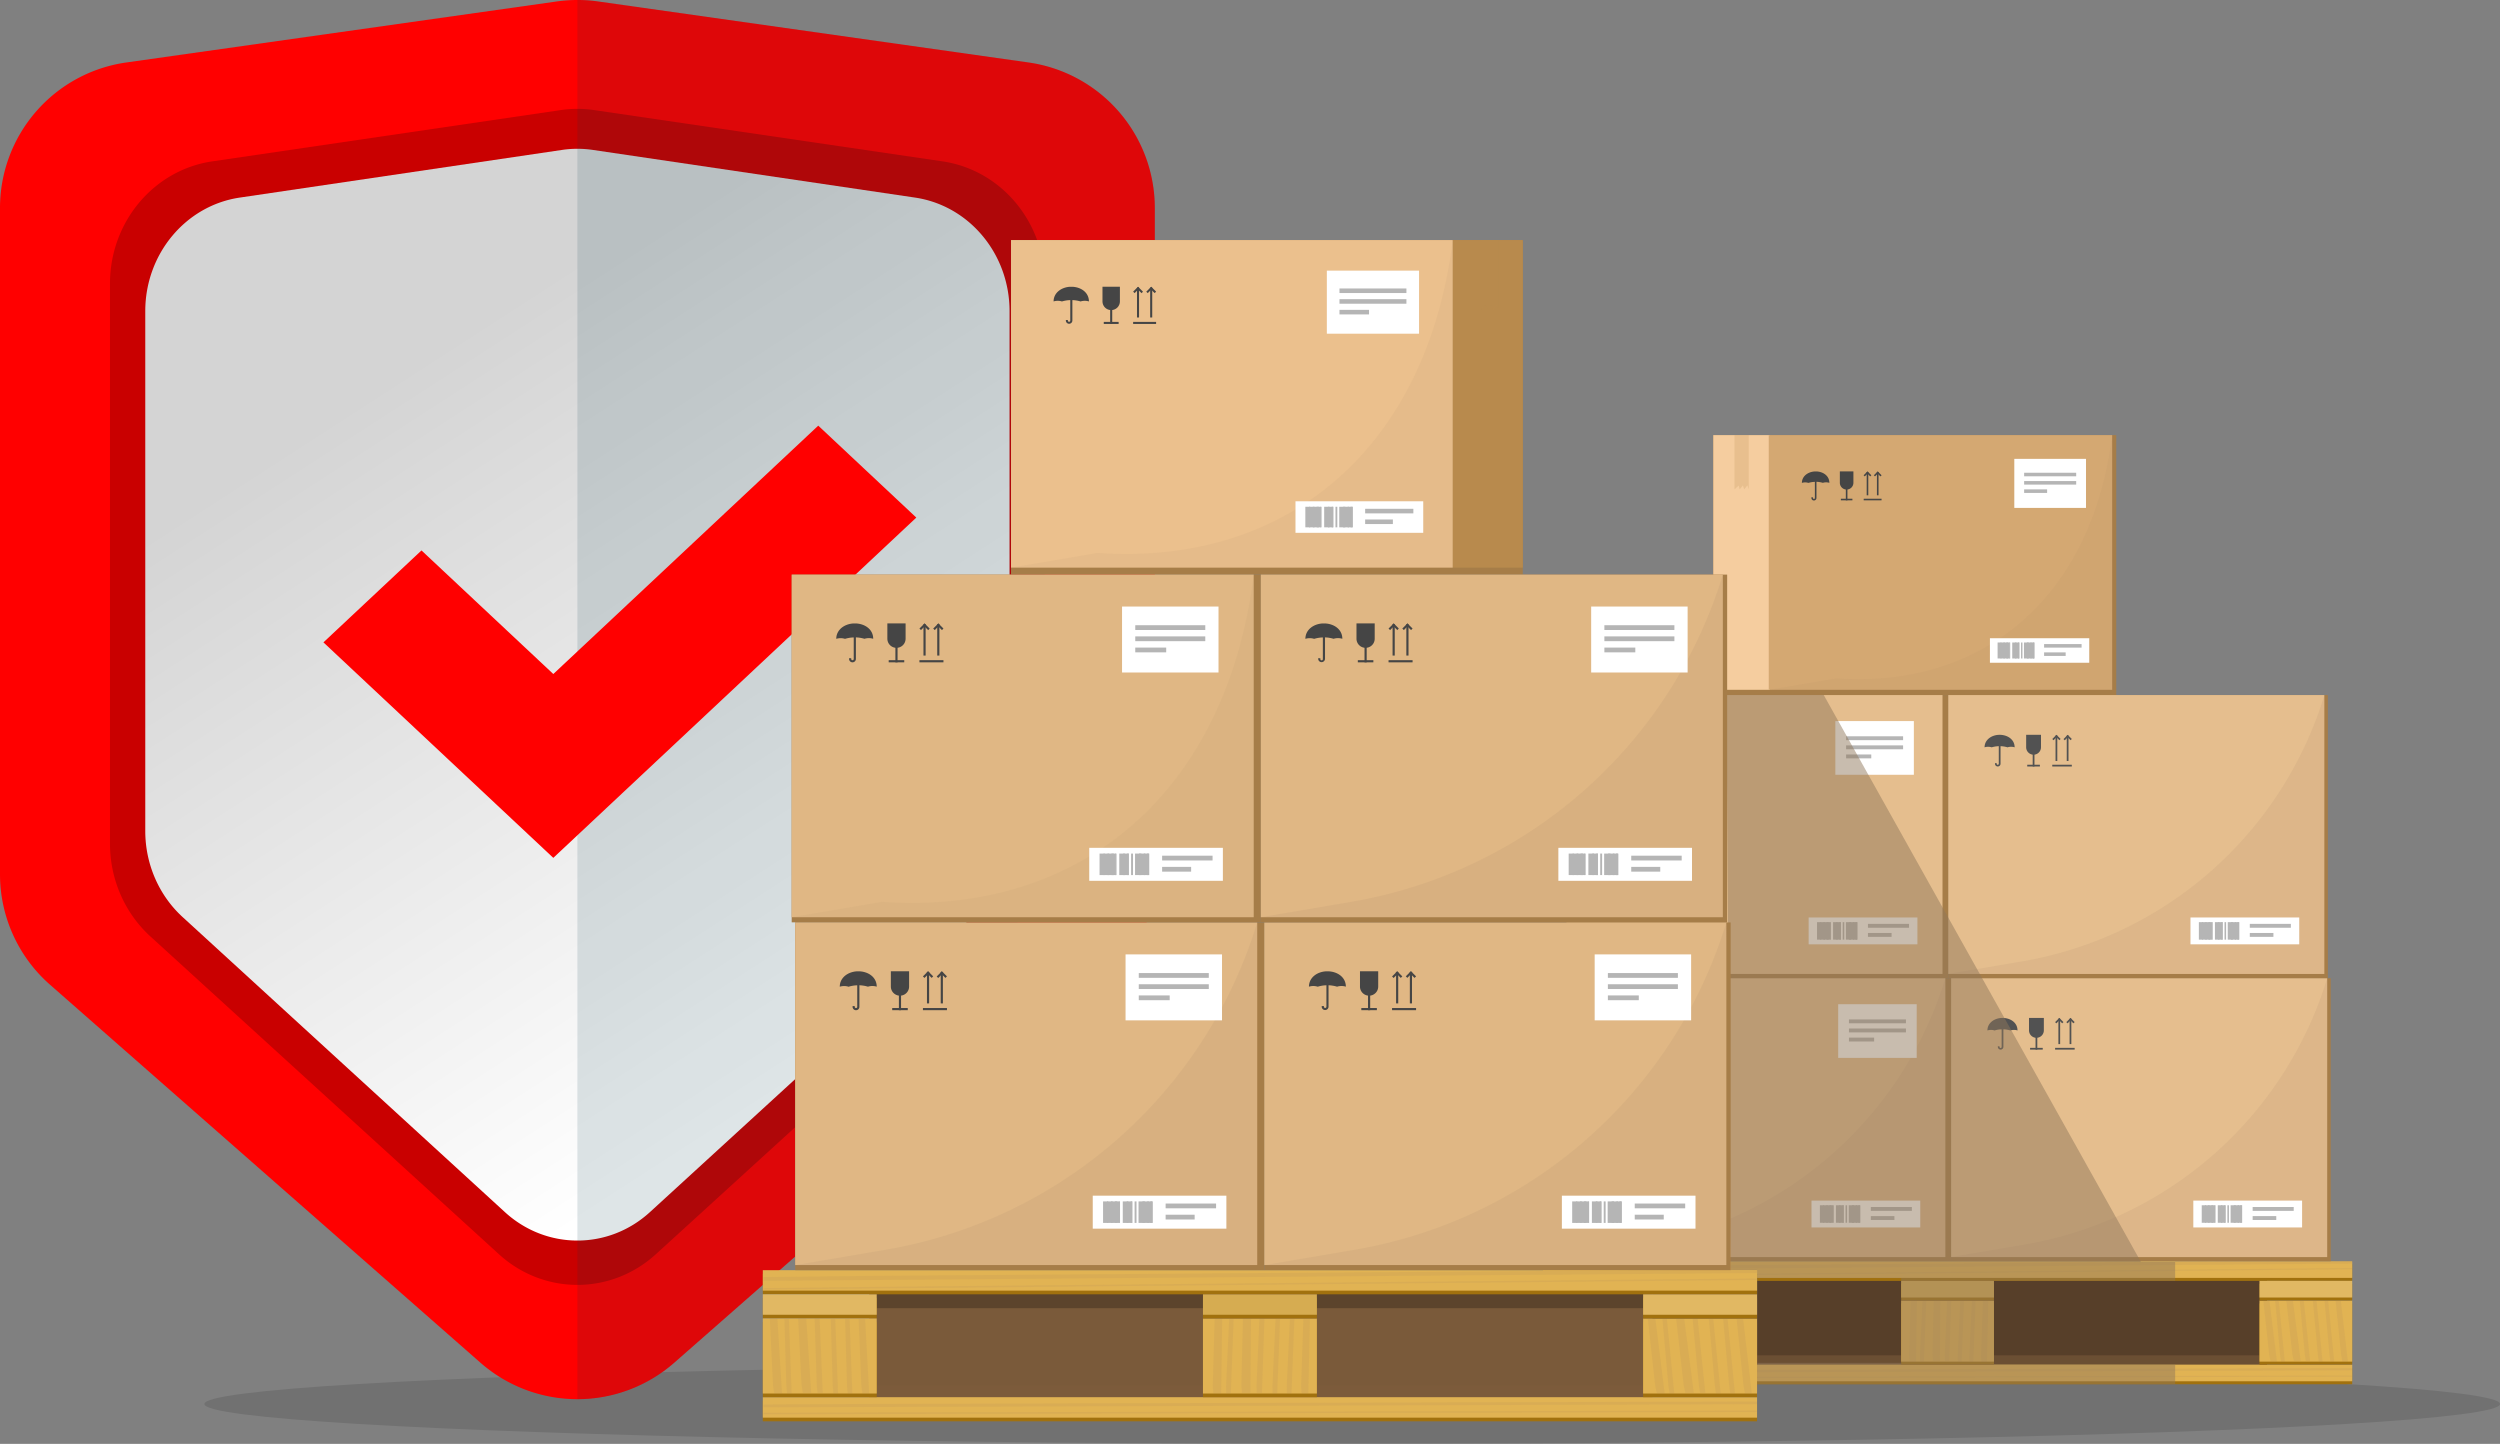 <svg xmlns="http://www.w3.org/2000/svg" xmlns:xlink="http://www.w3.org/1999/xlink" viewBox="0 0 2413.55 1393.95"><rect x="0" y="0" width="2413.55" height="1393.95" fill="#808080" stroke="none"/><defs><linearGradient id="linear-gradient" x1="846.37" y1="998.48" x2="419.45" y2="337.77" gradientUnits="userSpaceOnUse"><stop offset="0" stop-color="#fff"/><stop offset="1" stop-color="#d4d4d4"/></linearGradient><clipPath id="clip-path"><path d="M1066.58,950.63,651,1315.53a141.89,141.89,0,0,1-187.23,0L48.26,950.63A141.88,141.88,0,0,1,0,844V200.78A141.87,141.87,0,0,1,122,60.31L537.51,1.4a142,142,0,0,1,39.82,0L992.87,60.31a141.87,141.87,0,0,1,122,140.47V844A141.91,141.91,0,0,1,1066.58,950.63Z" fill="none"/></clipPath></defs><g style="isolation:isolate"><g id="Layer_2" data-name="Layer 2"><g id="Layer_2-2" data-name="Layer 2"><ellipse cx="1305.43" cy="1355.44" rx="1108.12" ry="38.51" opacity="0.12" style="mix-blend-mode:multiply"/><path d="M1066.58,950.63,651,1315.53a141.89,141.89,0,0,1-187.23,0L48.26,950.63A141.88,141.88,0,0,1,0,844V200.78A141.87,141.87,0,0,1,122,60.31L537.51,1.4a142,142,0,0,1,39.82,0L992.87,60.31a141.87,141.87,0,0,1,122,140.47V844A141.91,141.91,0,0,1,1066.58,950.63Z" fill="red"/><circle cx="557.42" cy="591.66" r="359.88" transform="translate(-255.1 567.45) rotate(-45)" fill="#468b96"/><path d="M969.6,904.11,633.2,1210.82c-43.35,39.52-108.21,39.52-151.56,0L145.25,904.11c-24.83-22.64-39.07-55.29-39.07-89.6V273.85c0-59.39,42.1-109.73,98.73-118.06L541.3,106.28a110.24,110.24,0,0,1,32.24,0l336.39,49.51c56.64,8.33,98.73,58.67,98.73,118.06V814.51C1008.66,848.82,994.43,881.47,969.6,904.11Z" fill="#c90000"/><path d="M938.52,885.42l-311,284.72c-40.08,36.7-100.06,36.7-140.14,0l-311-284.72c-23-21-36.13-51.33-36.13-83.18V300.35c0-55.14,38.93-101.87,91.29-109.61l311-46a102,102,0,0,1,29.81,0l311,46c52.37,7.74,91.29,54.47,91.29,109.61V802.24C974.64,834.09,961.48,864.4,938.52,885.42Z" fill="url(#linear-gradient)"/><g opacity="0.5" style="mix-blend-mode:multiply"><g clip-path="url(#clip-path)"><rect x="557.42" y="-50.88" width="557.42" height="1401.67" fill="#003545" opacity="0.26"/></g></g><polygon points="534.17 828.2 312.25 620.15 406.91 531.4 534.17 650.71 789.96 410.93 884.62 499.68 534.17 828.2" fill="red"/><rect x="976.06" y="231.78" width="494.06" height="322.95" fill="#a67d48"/><rect x="1402.47" y="231.78" width="67.65" height="316.21" fill="#b88a4d"/><polygon points="1446.74 231.78 1429.03 231.78 1429.03 299.14 1434.22 294.46 1435.45 299.14 1439.47 294.3 1440.96 299.14 1445.03 294.2 1446.74 299.14 1446.74 231.78" fill="#b88a4d" opacity="0.21" style="mix-blend-mode:multiply"/><rect x="976.06" y="231.78" width="426.41" height="316.21" fill="#ebc08d"/><path d="M1402.47,231.78h0c-24.56,199.09-158,315-343.12,302.05L976.06,548h426.41Z" fill="#8f775a" opacity="0.07" style="mix-blend-mode:multiply"/><path d="M1029,308.94v.67a3.15,3.15,0,0,0,6.29,0V289.72a32.83,32.83,0,0,1,3.84.37l.6.11a28.07,28.07,0,0,1,3.14.74l.3.08.1,0a13.38,13.38,0,0,1,8,0h0c0-8.6-7.49-13.77-16-14.17h-2a20.42,20.42,0,0,0-6.25,1.24l-.37.14c-5.37,2.11-9.32,6.51-9.49,12.39,0,.13,0,.27,0,.4a13.38,13.38,0,0,1,8,0l.1,0h0l.29-.08c.35-.11.71-.2,1.06-.29.54-.14,1.07-.26,1.61-.36a30.65,30.65,0,0,1,3.15-.46l.71-.05c.39,0,.78,0,1.18-.06v19.89a1.16,1.16,0,0,1-2.31,0v-.67Z" fill="#454545"/><path d="M1072.77,299.36h0a8.4,8.4,0,0,1-8.41-8.41v-14.1h16.82V291A8.4,8.4,0,0,1,1072.77,299.36Z" fill="#454545"/><rect x="1071.77" y="298.4" width="1.99" height="14.35" fill="#454545"/><rect x="1071.77" y="304.58" width="2" height="14.35" transform="translate(1384.53 -761.01) rotate(90)" fill="#454545"/><rect x="1097.67" y="278.19" width="1.99" height="28.32" fill="#454545"/><rect x="1096.02" y="276.58" width="1.99" height="6.67" transform="translate(519.24 -693.72) rotate(45)" fill="#454545"/><rect x="1099.37" y="276.58" width="1.99" height="6.67" transform="translate(2076.31 -300.34) rotate(134.99)" fill="#454545"/><rect x="1110.38" y="278.19" width="2" height="28.32" fill="#454545"/><rect x="1108.73" y="276.58" width="1.99" height="6.67" transform="translate(523.1 -702.79) rotate(45.01)" fill="#454545"/><rect x="1112.07" y="276.58" width="2" height="6.67" transform="translate(2098.06 -309.22) rotate(135)" fill="#454545"/><rect x="1104.05" y="300.67" width="2" height="22.18" transform="translate(1416.8 -793.29) rotate(90)" fill="#454545"/><rect x="1280.96" y="261.27" width="89.02" height="60.88" fill="#fff"/><rect x="1293.16" y="278.5" width="64.62" height="4.41" fill="#b5b5b5"/><rect x="1293.16" y="288.82" width="64.62" height="4.41" fill="#b5b5b5"/><rect x="1293.16" y="299.14" width="28.54" height="4.41" fill="#b5b5b5"/><rect x="1250.69" y="483.95" width="123.33" height="30.44" fill="#fff"/><rect x="1257.83" y="491.62" width="19.85" height="15.1" transform="translate(1766.92 -768.58) rotate(90)" fill="#b5b5b5"/><rect x="1254.47" y="498.62" width="19.85" height="1.1" transform="translate(1763.56 -765.22) rotate(90)" fill="#b5b5b5"/><rect x="1258.35" y="498.38" width="19.85" height="1.58" transform="translate(1767.44 -769.1) rotate(90)" fill="#b5b5b5"/><rect x="1262.3" y="498.07" width="19.85" height="2.2" transform="translate(1771.39 -773.05) rotate(90)" fill="#b5b5b5"/><rect x="1265.38" y="498.62" width="19.85" height="1.1" transform="translate(1774.48 -776.13) rotate(90)" fill="#b5b5b5"/><rect x="1272.86" y="494.78" width="19.85" height="8.78" transform="translate(1781.95 -783.61) rotate(90)" fill="#b5b5b5"/><rect x="1272.86" y="498.42" width="19.85" height="1.51" transform="translate(1781.95 -783.61) rotate(90)" fill="#b5b5b5"/><rect x="1276.5" y="498.42" width="19.85" height="1.5" transform="translate(1785.59 -787.25) rotate(90)" fill="#b5b5b5"/><rect x="1280.27" y="498.29" width="19.85" height="1.77" transform="translate(1789.36 -791.02) rotate(90)" fill="#b5b5b5"/><rect x="1289.35" y="492.84" width="19.85" height="12.66" transform="translate(1798.44 -800.1) rotate(90)" fill="#b5b5b5"/><rect x="1287.76" y="498.07" width="19.85" height="2.2" transform="translate(1796.85 -798.51) rotate(90)" fill="#b5b5b5"/><rect x="1291.77" y="498.44" width="19.85" height="1.45" transform="translate(1800.86 -802.52) rotate(90)" fill="#b5b5b5"/><rect x="1295.03" y="498.07" width="19.85" height="2.2" transform="translate(1804.13 -805.79) rotate(90)" fill="#b5b5b5"/><rect x="1317.94" y="491.21" width="46.55" height="4.41" fill="#b5b5b5"/><rect x="1317.94" y="501.52" width="26.77" height="4.41" fill="#b5b5b5"/><rect x="1654.02" y="420.07" width="389.05" height="250.97" fill="#a67d48"/><rect x="1654.02" y="420.07" width="54.77" height="245.88" fill="#f5cd9f"/><polygon points="1688.29 420.07 1674.52 420.07 1674.52 472.45 1678.55 468.81 1679.51 472.45 1682.63 468.69 1683.8 472.45 1686.96 468.61 1688.29 472.45 1688.29 420.07" fill="#b88a4d" opacity="0.21" style="mix-blend-mode:multiply"/><rect x="1707.58" y="420.07" width="331.56" height="245.88" fill="#d4a872"/><path d="M2039.14,420.07h0C2020,574.88,1916.3,665,1772.34,654.94l-64.76,11h331.56Z" fill="#8f775a" opacity="0.07" style="mix-blend-mode:multiply"/><path d="M1748.76,480.07v.52a2.45,2.45,0,1,0,4.89,0V465.13a23.1,23.1,0,0,1,3,.29l.47.08c.82.15,1.63.34,2.44.57l.23.07.08,0a10.35,10.35,0,0,1,6.23,0h0c0-6.69-5.82-10.71-12.44-11h-1.55a16,16,0,0,0-4.86,1l-.28.11c-4.18,1.65-7.25,5.06-7.38,9.63,0,.11,0,.21,0,.32a10.38,10.38,0,0,1,6.24,0l.07,0h0l.23-.07.83-.22c.41-.11.83-.2,1.25-.28a22.57,22.57,0,0,1,2.45-.35l.55-.05.91,0v15.46a.9.9,0,1,1-1.79,0v-.52Z" fill="#454545"/><path d="M1782.77,472.62h0a6.54,6.54,0,0,1-6.54-6.54v-11h13.09v11A6.54,6.54,0,0,1,1782.77,472.62Z" fill="#454545"/><rect x="1782" y="471.88" width="1.55" height="11.16" fill="#454545"/><rect x="1782" y="476.68" width="1.55" height="11.16" transform="translate(2265.03 -1300.51) rotate(90)" fill="#454545"/><rect x="1802.14" y="456.16" width="1.55" height="22.02" fill="#454545"/><rect x="1800.85" y="454.91" width="1.55" height="5.19" transform="translate(851.11 -1139.9) rotate(45)" fill="#454545"/><rect x="1803.45" y="454.91" width="1.55" height="5.19" transform="translate(3403.56 -494.71) rotate(135)" fill="#454545"/><rect x="1812.02" y="456.16" width="1.55" height="22.02" fill="#454545"/><rect x="1810.73" y="454.91" width="1.55" height="5.19" transform="translate(854.01 -1146.89) rotate(45)" fill="#454545"/><rect x="1813.33" y="454.91" width="1.55" height="5.19" transform="translate(3420.42 -501.69) rotate(135)" fill="#454545"/><rect x="1807.09" y="473.64" width="1.55" height="17.25" transform="translate(2290.13 -1325.61) rotate(90)" fill="#454545"/><rect x="1944.65" y="443" width="69.22" height="47.34" fill="#fff"/><rect x="1954.14" y="456.4" width="50.25" height="3.43" fill="#b5b5b5"/><rect x="1954.14" y="464.42" width="50.25" height="3.43" fill="#b5b5b5"/><rect x="1954.14" y="472.45" width="22.19" height="3.43" fill="#b5b5b5"/><rect x="1921.11" y="616.16" width="95.9" height="23.67" fill="#fff"/><rect x="1926.67" y="622.12" width="15.43" height="11.74" transform="translate(2562.38 -1306.4) rotate(90)" fill="#b5b5b5"/><rect x="1924.06" y="627.56" width="15.43" height="0.86" transform="translate(2559.76 -1303.78) rotate(90)" fill="#b5b5b5"/><rect x="1927.07" y="627.37" width="15.43" height="1.23" transform="translate(2562.78 -1306.8) rotate(90)" fill="#b5b5b5"/><rect x="1930.14" y="627.13" width="15.43" height="1.71" transform="translate(2565.85 -1309.87) rotate(90)" fill="#b5b5b5"/><rect x="1932.54" y="627.56" width="15.43" height="0.86" transform="translate(2568.25 -1312.27) rotate(90)" fill="#b5b5b5"/><rect x="1938.36" y="624.58" width="15.43" height="6.83" transform="translate(2574.06 -1318.08) rotate(90)" fill="#b5b5b5"/><rect x="1938.36" y="627.4" width="15.43" height="1.17" transform="translate(2574.06 -1318.08) rotate(90)" fill="#b5b5b5"/><rect x="1941.18" y="627.41" width="15.43" height="1.17" transform="translate(2576.89 -1320.91) rotate(90)" fill="#b5b5b5"/><rect x="1944.12" y="627.3" width="15.43" height="1.38" transform="translate(2579.82 -1323.84) rotate(90)" fill="#b5b5b5"/><rect x="1951.18" y="623.07" width="15.43" height="9.84" transform="translate(2586.88 -1330.9) rotate(90)" fill="#b5b5b5"/><rect x="1949.94" y="627.13" width="15.43" height="1.71" transform="translate(2585.65 -1329.67) rotate(90)" fill="#b5b5b5"/><rect x="1953.06" y="627.43" width="15.43" height="1.13" transform="translate(2588.77 -1332.79) rotate(90)" fill="#b5b5b5"/><rect x="1955.6" y="627.13" width="15.43" height="1.71" transform="translate(2591.3 -1335.32) rotate(90)" fill="#b5b5b5"/><rect x="1973.41" y="621.8" width="36.2" height="3.43" fill="#b5b5b5"/><rect x="1973.41" y="629.82" width="20.82" height="3.43" fill="#b5b5b5"/><rect x="1573.18" y="1220.51" width="615.46" height="107.85" fill="#573f29"/><rect x="1573.18" y="1220.51" width="615.46" height="26.99" fill="#5c442c" opacity="0.17" style="mix-blend-mode:color-burn"/><rect x="1573.18" y="1308.45" width="615.46" height="22.49" fill="#8c6843" opacity="0.39" style="mix-blend-mode:soft-light"/><rect x="1489.59" y="1220.51" width="781.28" height="16.07" fill="#a1710e"/><rect x="1489.59" y="1217.63" width="781.28" height="16.07" fill="#e1b353"/><rect x="1489.59" y="1320.32" width="781.28" height="16.07" fill="#a1710e"/><rect x="1489.59" y="1317.44" width="781.28" height="16.07" fill="#e1b353"/><rect x="1489.59" y="1239.47" width="89.52" height="16.07" fill="#a1710e"/><rect x="1489.59" y="1236.59" width="89.52" height="16.07" fill="#e1b863"/><rect x="1489.59" y="1258.43" width="89.52" height="59.01" fill="#a1710e"/><rect x="1489.59" y="1255.54" width="89.52" height="59.01" fill="#e1b353"/><rect x="1835.46" y="1258.43" width="89.52" height="59.01" fill="#a1710e"/><rect x="1835.46" y="1255.54" width="89.52" height="59.01" fill="#e1b353"/><rect x="2181.34" y="1258.43" width="89.52" height="59.01" fill="#a1710e"/><rect x="2181.34" y="1255.54" width="89.52" height="59.01" fill="#e1b353"/><rect x="1835.46" y="1239.47" width="89.52" height="16.07" fill="#a1710e"/><rect x="1835.46" y="1236.59" width="89.52" height="16.07" fill="#d6ac51"/><rect x="2181.34" y="1239.47" width="89.52" height="16.07" fill="#a1710e"/><rect x="2181.34" y="1236.59" width="89.52" height="16.07" fill="#e1b863"/><polygon points="1497.61 1308.45 1495.09 1255.54 1501.05 1255.54 1504.72 1314.56 1498.53 1314.56 1497.61 1308.45" fill="#8f775a" opacity="0.1" style="mix-blend-mode:multiply"/><polygon points="1508.05 1308.5 1506.55 1256.03 1510.1 1256.03 1512.28 1314.56 1508.6 1314.56 1508.05 1308.5" fill="#8f775a" opacity="0.1" style="mix-blend-mode:multiply"/><polygon points="1544.5 1308.5 1543 1256.03 1546.55 1256.03 1548.73 1314.56 1545.05 1314.56 1544.5 1308.5" fill="#8f775a" opacity="0.1" style="mix-blend-mode:multiply"/><polygon points="1555.73 1308.5 1554.23 1256.03 1557.78 1256.03 1559.96 1314.56 1556.28 1314.56 1555.73 1308.5" fill="#8f775a" opacity="0.1" style="mix-blend-mode:multiply"/><polygon points="1567.03 1308.5 1564.85 1256.03 1570.01 1256.03 1573.18 1314.56 1567.82 1314.56 1567.03 1308.5" fill="#8f775a" opacity="0.1" style="mix-blend-mode:multiply"/><polygon points="1520.03 1308.01 1517.33 1255.54 1523.71 1255.54 1527.64 1314.07 1521.01 1314.07 1520.03 1308.01" fill="#8f775a" opacity="0.1" style="mix-blend-mode:multiply"/><polygon points="1531.96 1308.01 1530.28 1255.54 1534.25 1255.54 1536.7 1314.07 1532.57 1314.07 1531.96 1308.01" fill="#8f775a" opacity="0.1" style="mix-blend-mode:multiply"/><polygon points="1843.16 1308.45 1844.62 1255.54 1850.58 1255.54 1849.81 1314.56 1843.62 1314.56 1843.16 1308.45" fill="#8f775a" opacity="0.1" style="mix-blend-mode:multiply"/><polygon points="1853.6 1308.5 1856.04 1256.03 1859.59 1256.03 1857.37 1314.56 1853.69 1314.56 1853.6 1308.5" fill="#8f775a" opacity="0.1" style="mix-blend-mode:multiply"/><polygon points="1890.05 1308.5 1892.49 1256.03 1896.04 1256.03 1893.82 1314.56 1890.14 1314.56 1890.05 1308.5" fill="#8f775a" opacity="0.1" style="mix-blend-mode:multiply"/><polygon points="1901.28 1308.5 1903.73 1256.03 1907.27 1256.03 1905.06 1314.56 1901.37 1314.56 1901.28 1308.5" fill="#8f775a" opacity="0.1" style="mix-blend-mode:multiply"/><polygon points="1912.58 1308.5 1914.34 1256.03 1919.5 1256.03 1918.27 1314.56 1912.91 1314.56 1912.58 1308.5" fill="#8f775a" opacity="0.1" style="mix-blend-mode:multiply"/><polygon points="1865.61 1308.01 1866.86 1255.54 1873.24 1255.54 1872.77 1314.07 1866.14 1314.07 1865.61 1308.01" fill="#8f775a" opacity="0.1" style="mix-blend-mode:multiply"/><polygon points="1877.54 1308.01 1879.81 1255.54 1883.78 1255.54 1881.82 1314.07 1877.7 1314.07 1877.54 1308.01" fill="#8f775a" opacity="0.1" style="mix-blend-mode:multiply"/><polygon points="2190.79 1308.45 2185 1255.54 2190.96 1255.54 2198.28 1314.56 2192.09 1314.56 2190.79 1308.45" fill="#8f775a" opacity="0.1" style="mix-blend-mode:multiply"/><polygon points="2201.24 1308.5 2196.49 1256.03 2200.04 1256.03 2205.84 1314.56 2202.16 1314.56 2201.24 1308.5" fill="#8f775a" opacity="0.1" style="mix-blend-mode:multiply"/><polygon points="2237.69 1308.5 2232.94 1256.03 2236.49 1256.03 2242.29 1314.56 2238.61 1314.56 2237.69 1308.5" fill="#8f775a" opacity="0.1" style="mix-blend-mode:multiply"/><polygon points="2248.92 1308.5 2244.17 1256.03 2247.72 1256.03 2253.53 1314.56 2249.84 1314.56 2248.92 1308.5" fill="#8f775a" opacity="0.1" style="mix-blend-mode:multiply"/><polygon points="2260.21 1308.5 2254.79 1256.03 2259.95 1256.03 2266.74 1314.56 2261.38 1314.56 2260.21 1308.5" fill="#8f775a" opacity="0.1" style="mix-blend-mode:multiply"/><polygon points="2213.18 1308.01 2207.24 1255.54 2213.62 1255.54 2221.17 1314.07 2214.54 1314.07 2213.18 1308.01" fill="#8f775a" opacity="0.1" style="mix-blend-mode:multiply"/><polygon points="2225.11 1308.01 2220.19 1255.54 2224.16 1255.54 2230.23 1314.07 2226.1 1314.07 2225.11 1308.01" fill="#8f775a" opacity="0.1" style="mix-blend-mode:multiply"/><polygon points="1570.85 1222.12 2270.76 1217.01 2270.8 1219.91 1490.11 1226.03 1490.07 1223.01 1570.85 1222.12" fill="#8f775a" opacity="0.1" style="mix-blend-mode:multiply"/><polygon points="1570.82 1322.72 2270.77 1320.81 2270.8 1322.97 1490.07 1325.41 1490.04 1323.17 1570.82 1322.72" fill="#8f775a" opacity="0.1" style="mix-blend-mode:multiply"/><polygon points="1570.87 1230.78 2270.77 1224.14 2270.78 1225.31 1490.11 1232.88 1490.09 1231.67 1570.87 1230.78" fill="#8f775a" opacity="0.1" style="mix-blend-mode:multiply"/><polygon points="1570.81 1329.38 2270.77 1327.93 2270.78 1329.1 1490.04 1330.88 1490.03 1329.67 1570.81 1329.38" fill="#8f775a" opacity="0.1" style="mix-blend-mode:multiply"/><rect x="1515.03" y="944.38" width="368.63" height="273.25" fill="#a67d48"/><rect x="1515.03" y="944.38" width="363.05" height="269.23" fill="#e5be8e"/><path d="M1878.09,944.38h0A370.31,370.31,0,0,1,1586,1201.55L1515,1213.61h363.06Z" fill="#8f775a" opacity="0.1" style="mix-blend-mode:multiply"/><path d="M1560.13,1010.07v.57a2.68,2.68,0,0,0,5.36,0V993.71a27.46,27.46,0,0,1,3.26.32l.52.09a27.18,27.18,0,0,1,2.67.62l.26.08.08,0a11.37,11.37,0,0,1,6.83,0h0c0-7.33-6.37-11.73-13.62-12.07h-1.7a17.35,17.35,0,0,0-5.32,1.06l-.31.12c-4.57,1.8-7.94,5.54-8.09,10.55v.34a11.34,11.34,0,0,1,6.82,0l.09,0h0l.25-.08.9-.24c.46-.12.91-.22,1.37-.31.89-.17,1.79-.3,2.68-.38l.61,0,1,0v16.93a1,1,0,0,1-2,0v-.57Z" fill="#333"/><path d="M1597.37,1001.92h0a7.17,7.17,0,0,1-7.16-7.16v-12h14.33v12A7.17,7.17,0,0,1,1597.37,1001.92Z" fill="#333"/><rect x="1596.52" y="1001.1" width="1.7" height="12.22" fill="#333"/><rect x="1596.52" y="1006.36" width="1.7" height="12.22" transform="translate(2609.85 -584.9) rotate(90)" fill="#333"/><rect x="1618.58" y="983.89" width="1.7" height="24.11" fill="#333"/><rect x="1617.17" y="982.52" width="1.7" height="5.68" transform="translate(1170.97 -855.58) rotate(45.01)" fill="#333"/><rect x="1620.02" y="982.52" width="1.7" height="5.68" transform="translate(3463.67 535.68) rotate(134.99)" fill="#333"/><rect x="1629.4" y="983.89" width="1.7" height="24.11" fill="#333"/><rect x="1627.99" y="982.52" width="1.7" height="5.68" transform="translate(1174.14 -863.23) rotate(45.01)" fill="#333"/><rect x="1630.84" y="982.52" width="1.7" height="5.68" transform="translate(3482.14 528.03) rotate(134.99)" fill="#333"/><rect x="1624" y="1003.03" width="1.7" height="18.88" transform="translate(2637.32 -612.38) rotate(90)" fill="#333"/><rect x="1774.63" y="969.48" width="75.79" height="51.83" fill="#fff"/><rect x="1785.02" y="984.15" width="55.02" height="3.75" fill="#b5b5b5"/><rect x="1785.02" y="992.94" width="55.02" height="3.75" fill="#b5b5b5"/><rect x="1785.02" y="1001.73" width="24.3" height="3.75" fill="#b5b5b5"/><rect x="1748.85" y="1159.08" width="105.01" height="25.92" fill="#fff"/><rect x="1754.94" y="1165.61" width="16.9" height="12.86" transform="translate(2935.43 -591.35) rotate(90)" fill="#b5b5b5"/><rect x="1752.08" y="1171.57" width="16.9" height="0.94" transform="translate(2932.57 -588.48) rotate(90)" fill="#b5b5b5"/><rect x="1755.38" y="1171.37" width="16.9" height="1.35" transform="translate(2935.87 -591.79) rotate(90)" fill="#b5b5b5"/><rect x="1758.74" y="1171.1" width="16.9" height="1.88" transform="translate(2939.23 -595.15) rotate(90)" fill="#b5b5b5"/><rect x="1761.37" y="1171.57" width="16.9" height="0.94" transform="translate(2941.86 -597.77) rotate(90)" fill="#b5b5b5"/><rect x="1767.73" y="1168.3" width="16.9" height="7.47" transform="translate(2948.22 -604.14) rotate(90)" fill="#b5b5b5"/><rect x="1767.73" y="1171.4" width="16.9" height="1.28" transform="translate(2948.22 -604.14) rotate(90)" fill="#b5b5b5"/><rect x="1770.83" y="1171.4" width="16.9" height="1.28" transform="translate(2951.32 -607.24) rotate(90)" fill="#b5b5b5"/><rect x="1774.04" y="1171.29" width="16.9" height="1.51" transform="translate(2954.53 -610.45) rotate(90)" fill="#b5b5b5"/><rect x="1781.77" y="1166.65" width="16.9" height="10.78" transform="translate(2962.26 -618.18) rotate(90)" fill="#b5b5b5"/><rect x="1780.42" y="1171.1" width="16.9" height="1.88" transform="translate(2960.91 -616.83) rotate(90)" fill="#b5b5b5"/><rect x="1783.84" y="1171.42" width="16.9" height="1.24" transform="translate(2964.33 -620.24) rotate(90)" fill="#b5b5b5"/><rect x="1786.61" y="1171.1" width="16.9" height="1.88" transform="translate(2967.1 -623.02) rotate(90)" fill="#b5b5b5"/><rect x="1806.12" y="1165.26" width="39.64" height="3.75" fill="#b5b5b5"/><rect x="1806.12" y="1174.05" width="22.8" height="3.75" fill="#b5b5b5"/><rect x="1883.66" y="944.38" width="366.47" height="273.25" fill="#a67d48"/><rect x="1883.66" y="944.38" width="363.05" height="269.23" fill="#e5be8e"/><path d="M2246.72,944.38h0a370.31,370.31,0,0,1-292.14,257.17l-70.92,12.06h363.06Z" fill="#8f775a" opacity="0.1" style="mix-blend-mode:multiply"/><path d="M1928.76,1010.07v.57a2.68,2.68,0,0,0,5.36,0V993.71a27.46,27.46,0,0,1,3.26.32l.52.09a27.18,27.18,0,0,1,2.67.62l.26.08.08,0a11.37,11.37,0,0,1,6.83,0h0c0-7.33-6.37-11.73-13.62-12.07h-1.7a17.35,17.35,0,0,0-5.32,1.06l-.31.12c-4.57,1.8-7.94,5.54-8.09,10.55v.34a11.34,11.34,0,0,1,6.82,0l.09,0h0l.25-.08.9-.24c.46-.12.91-.22,1.37-.31.89-.17,1.79-.3,2.68-.38l.61,0,1,0v16.93a1,1,0,0,1-2,0v-.57Z" fill="#525252"/><path d="M1966,1001.92h0a7.17,7.17,0,0,1-7.16-7.16v-12h14.33v12A7.17,7.17,0,0,1,1966,1001.92Z" fill="#525252"/><rect x="1965.15" y="1001.1" width="1.7" height="12.22" fill="#525252"/><rect x="1959.89" y="1011.62" width="12.22" height="1.7" fill="#525252"/><rect x="1987.21" y="983.89" width="1.7" height="24.11" fill="#525252"/><rect x="1983.81" y="984.51" width="5.68" height="1.7" transform="translate(-115 1693.03) rotate(-44.99)" fill="#525252"/><rect x="1988.65" y="982.52" width="1.7" height="5.68" transform="translate(-113.93 1695.74) rotate(-45.01)" fill="#525252"/><rect x="1998.02" y="983.89" width="1.7" height="24.11" fill="#525252"/><rect x="1994.63" y="984.51" width="5.68" height="1.7" transform="translate(-111.83 1700.68) rotate(-44.99)" fill="#525252"/><rect x="1999.47" y="982.52" width="1.7" height="5.68" transform="translate(-110.76 1703.39) rotate(-45.01)" fill="#525252"/><rect x="1984.04" y="1011.62" width="18.88" height="1.7" fill="#525252"/><rect x="2117.48" y="1159.08" width="105.01" height="25.92" fill="#fff"/><rect x="2123.57" y="1165.61" width="16.9" height="12.86" transform="translate(3304.06 -959.98) rotate(90)" fill="#b5b5b5"/><rect x="2120.71" y="1171.57" width="16.9" height="0.94" transform="translate(3301.2 -957.11) rotate(90)" fill="#b5b5b5"/><rect x="2124.01" y="1171.37" width="16.9" height="1.35" transform="translate(3304.5 -960.42) rotate(90)" fill="#b5b5b5"/><rect x="2127.37" y="1171.1" width="16.9" height="1.88" transform="translate(3307.86 -963.78) rotate(90)" fill="#b5b5b5"/><rect x="2130" y="1171.57" width="16.9" height="0.94" transform="translate(3310.49 -966.41) rotate(90)" fill="#b5b5b5"/><rect x="2136.36" y="1168.3" width="16.9" height="7.47" transform="translate(3316.85 -972.77) rotate(90)" fill="#b5b5b5"/><rect x="2136.36" y="1171.4" width="16.9" height="1.28" transform="translate(3316.85 -972.77) rotate(90)" fill="#b5b5b5"/><rect x="2139.46" y="1171.4" width="16.9" height="1.28" transform="translate(3319.95 -975.87) rotate(90)" fill="#b5b5b5"/><rect x="2142.67" y="1171.29" width="16.9" height="1.51" transform="translate(3323.16 -979.08) rotate(90)" fill="#b5b5b5"/><rect x="2150.4" y="1166.65" width="16.9" height="10.78" transform="translate(3330.89 -986.81) rotate(90)" fill="#b5b5b5"/><rect x="2149.05" y="1171.1" width="16.9" height="1.88" transform="translate(3329.54 -985.46) rotate(90)" fill="#b5b5b5"/><rect x="2152.47" y="1171.42" width="16.9" height="1.24" transform="translate(3332.96 -988.87) rotate(90)" fill="#b5b5b5"/><rect x="2155.24" y="1171.1" width="16.9" height="1.88" transform="translate(3335.73 -991.65) rotate(90)" fill="#b5b5b5"/><rect x="2174.75" y="1165.26" width="39.64" height="3.75" fill="#b5b5b5"/><rect x="2174.75" y="1174.05" width="22.8" height="3.75" fill="#b5b5b5"/><rect x="1512.28" y="671.04" width="368.63" height="273.25" fill="#a67d48"/><rect x="1512.28" y="671.04" width="363.05" height="269.23" fill="#e5be8e"/><path d="M1557.38,736.74v.57a2.68,2.68,0,0,0,5.36,0V720.38a27.44,27.44,0,0,1,3.26.31l.52.09a24.63,24.63,0,0,1,2.67.63l.26.07.08,0a11.34,11.34,0,0,1,6.82,0h0c0-7.32-6.36-11.72-13.61-12.06H1561a17.58,17.58,0,0,0-5.32,1.05l-.31.12c-4.57,1.8-7.94,5.54-8.09,10.55v.34a11.34,11.34,0,0,1,6.82,0l.09,0h0l.25-.07.9-.25c.46-.11.91-.21,1.37-.3.89-.18,1.79-.3,2.68-.39l.61-.05,1,0v16.93a1,1,0,0,1-2,0v-.57Z" fill="#333"/><path d="M1587.46,709.42h14.33a0,0,0,0,1,0,0v12a7.16,7.16,0,0,1-7.16,7.16h0a7.16,7.16,0,0,1-7.16-7.16v-12A0,0,0,0,1,1587.46,709.42Z" fill="#333"/><rect x="1593.77" y="727.77" width="1.7" height="12.22" fill="#333"/><rect x="1593.77" y="733.03" width="1.7" height="12.22" transform="translate(2333.76 -855.48) rotate(90)" fill="#333"/><rect x="1615.83" y="710.56" width="1.7" height="24.11" fill="#333"/><rect x="1614.42" y="709.18" width="1.7" height="5.68" transform="translate(976.85 -933.73) rotate(45.01)" fill="#333"/><rect x="1617.27" y="709.18" width="1.7" height="5.68" transform="translate(3265.67 71.05) rotate(134.99)" fill="#333"/><rect x="1626.64" y="710.56" width="1.7" height="24.11" fill="#333"/><rect x="1625.24" y="709.18" width="1.7" height="5.68" transform="translate(980.02 -941.38) rotate(45.01)" fill="#333"/><rect x="1628.08" y="709.18" width="1.7" height="5.68" transform="translate(3284.24 63.67) rotate(135)" fill="#333"/><rect x="1621.25" y="729.7" width="1.7" height="18.88" transform="translate(2361.24 -882.96) rotate(90)" fill="#333"/><rect x="1771.88" y="696.15" width="75.79" height="51.83" fill="#fff"/><rect x="1782.26" y="710.82" width="55.02" height="3.75" fill="#b5b5b5"/><rect x="1782.26" y="719.61" width="55.02" height="3.75" fill="#b5b5b5"/><rect x="1782.26" y="728.39" width="24.3" height="3.75" fill="#b5b5b5"/><rect x="1746.1" y="885.75" width="105.01" height="25.92" fill="#fff"/><rect x="1752.19" y="892.28" width="16.9" height="12.86" transform="translate(2659.34 -861.93) rotate(90)" fill="#b5b5b5"/><rect x="1749.33" y="898.24" width="16.9" height="0.94" transform="translate(2656.48 -859.07) rotate(90)" fill="#b5b5b5"/><rect x="1752.63" y="898.03" width="16.9" height="1.35" transform="translate(2659.78 -862.37) rotate(90)" fill="#b5b5b5"/><rect x="1755.99" y="897.77" width="16.9" height="1.88" transform="translate(2663.14 -865.73) rotate(90)" fill="#b5b5b5"/><rect x="1758.62" y="898.24" width="16.9" height="0.94" transform="translate(2665.77 -868.36) rotate(90)" fill="#b5b5b5"/><rect x="1764.98" y="894.97" width="16.9" height="7.47" transform="translate(2672.14 -874.72) rotate(90)" fill="#b5b5b5"/><rect x="1764.98" y="898.07" width="16.9" height="1.28" transform="translate(2672.14 -874.72) rotate(90)" fill="#b5b5b5"/><rect x="1768.08" y="898.07" width="16.9" height="1.28" transform="translate(2675.23 -877.82) rotate(90)" fill="#b5b5b5"/><rect x="1771.29" y="897.95" width="16.9" height="1.51" transform="translate(2678.44 -881.03) rotate(90)" fill="#b5b5b5"/><rect x="1779.02" y="893.32" width="16.9" height="10.78" transform="translate(2686.18 -888.76) rotate(90)" fill="#b5b5b5"/><rect x="1777.67" y="897.77" width="16.9" height="1.88" transform="translate(2684.82 -887.41) rotate(90)" fill="#b5b5b5"/><rect x="1781.09" y="898.09" width="16.9" height="1.24" transform="translate(2688.24 -890.83) rotate(90)" fill="#b5b5b5"/><rect x="1783.86" y="897.77" width="16.9" height="1.88" transform="translate(2691.02 -893.6) rotate(90)" fill="#b5b5b5"/><rect x="1803.37" y="891.92" width="39.64" height="3.75" fill="#b5b5b5"/><rect x="1803.37" y="900.71" width="22.8" height="3.75" fill="#b5b5b5"/><rect x="1880.91" y="671.04" width="366.47" height="273.25" fill="#a67d48"/><rect x="1880.91" y="671.04" width="363.05" height="269.23" fill="#e5be8e"/><path d="M2244,671h0a370.28,370.28,0,0,1-292.14,257.17l-70.92,12.06H2244Z" fill="#8f775a" opacity="0.1" style="mix-blend-mode:multiply"/><path d="M1926,736.74v.57a2.68,2.68,0,1,0,5.36,0V720.38a27.44,27.44,0,0,1,3.26.31l.52.09a24.63,24.63,0,0,1,2.67.63l.26.07.08,0a11.34,11.34,0,0,1,6.82,0h0c0-7.32-6.37-11.72-13.61-12.06h-1.7a17.58,17.58,0,0,0-5.32,1.05l-.31.12c-4.57,1.8-7.94,5.54-8.09,10.55v.34a11.34,11.34,0,0,1,6.82,0l.09,0h0l.25-.07.9-.25c.46-.11.91-.21,1.37-.3.89-.18,1.79-.3,2.68-.39l.61-.05,1,0v16.93a1,1,0,0,1-2,0v-.57Z" fill="#525252"/><path d="M1963.25,728.59h0a7.17,7.17,0,0,1-7.16-7.17v-12h14.33v12A7.17,7.17,0,0,1,1963.25,728.59Z" fill="#525252"/><rect x="1962.4" y="727.77" width="1.7" height="12.22" fill="#525252"/><rect x="1957.14" y="738.29" width="12.22" height="1.7" fill="#525252"/><rect x="1984.46" y="710.56" width="1.7" height="24.11" fill="#525252"/><rect x="1981.06" y="711.18" width="5.68" height="1.7" transform="translate(77.44 1611.06) rotate(-44.99)" fill="#525252"/><rect x="1985.9" y="709.18" width="1.7" height="5.68" transform="translate(78.58 1613.71) rotate(-45.01)" fill="#525252"/><rect x="1995.27" y="710.56" width="1.7" height="24.11" fill="#525252"/><rect x="1991.87" y="711.18" width="5.68" height="1.7" transform="translate(80.8 1619.1) rotate(-45)" fill="#525252"/><rect x="1996.71" y="709.18" width="1.7" height="5.68" transform="translate(81.75 1621.36) rotate(-45.01)" fill="#525252"/><rect x="1981.29" y="738.29" width="18.88" height="1.7" fill="#525252"/><rect x="2114.73" y="885.75" width="105.01" height="25.92" fill="#fff"/><rect x="2120.82" y="892.28" width="16.9" height="12.86" transform="translate(3027.97 -1230.56) rotate(90)" fill="#b5b5b5"/><rect x="2117.96" y="898.24" width="16.9" height="0.94" transform="translate(3025.11 -1227.7) rotate(90)" fill="#b5b5b5"/><rect x="2121.26" y="898.03" width="16.9" height="1.35" transform="translate(3028.41 -1231) rotate(90)" fill="#b5b5b5"/><rect x="2124.62" y="897.77" width="16.9" height="1.88" transform="translate(3031.77 -1234.36) rotate(90)" fill="#b5b5b5"/><rect x="2127.25" y="898.24" width="16.9" height="0.94" transform="translate(3034.4 -1236.99) rotate(90)" fill="#b5b5b5"/><rect x="2133.61" y="894.97" width="16.9" height="7.47" transform="translate(3040.77 -1243.35) rotate(90)" fill="#b5b5b5"/><rect x="2133.61" y="898.07" width="16.9" height="1.28" transform="translate(3040.77 -1243.35) rotate(90)" fill="#b5b5b5"/><rect x="2136.71" y="898.07" width="16.9" height="1.28" transform="translate(3043.86 -1246.45) rotate(90)" fill="#b5b5b5"/><rect x="2139.92" y="897.95" width="16.9" height="1.51" transform="translate(3047.07 -1249.66) rotate(90)" fill="#b5b5b5"/><rect x="2147.65" y="893.32" width="16.9" height="10.78" transform="translate(3054.81 -1257.39) rotate(90)" fill="#b5b5b5"/><rect x="2146.3" y="897.77" width="16.9" height="1.88" transform="translate(3053.45 -1256.04) rotate(90)" fill="#b5b5b5"/><rect x="2149.72" y="898.09" width="16.9" height="1.24" transform="translate(3056.87 -1259.46) rotate(90)" fill="#b5b5b5"/><rect x="2152.49" y="897.77" width="16.9" height="1.88" transform="translate(3059.65 -1262.23) rotate(90)" fill="#b5b5b5"/><rect x="2172" y="891.92" width="39.64" height="3.75" fill="#b5b5b5"/><rect x="2172" y="900.71" width="22.8" height="3.75" fill="#b5b5b5"/><path d="M2099.93,1236.47v-18.09h-33L1760.64,670.93h-94l4.19,555.33h25.47v110h403.64v-19H1925v-80.85Zm-264.47,79.29h-138.9v-81.87h138.9Z" fill="#8f775a" opacity="0.49" style="mix-blend-mode:multiply"/><rect x="839.13" y="1229.8" width="756.15" height="132.5" fill="#7a5a3a"/><rect x="839.13" y="1229.8" width="756.15" height="33.16" fill="#5c442c"/><rect x="839.13" y="1337.84" width="756.15" height="27.63" fill="#8c6843" opacity="0.11" style="mix-blend-mode:multiply"/><rect x="736.43" y="1229.8" width="959.87" height="19.75" fill="#a1710e"/><rect x="736.43" y="1226.26" width="959.87" height="19.75" fill="#e1b353"/><rect x="736.43" y="1352.43" width="959.87" height="19.75" fill="#a1710e"/><rect x="736.43" y="1348.88" width="959.87" height="19.75" fill="#e1b353"/><rect x="736.43" y="1253.09" width="109.98" height="19.75" fill="#a1710e"/><rect x="736.43" y="1249.55" width="109.98" height="19.75" fill="#e1b863"/><rect x="736.43" y="1276.38" width="109.98" height="72.5" fill="#a1710e"/><rect x="736.43" y="1272.84" width="109.98" height="72.5" fill="#e1b353"/><rect x="1161.37" y="1276.38" width="109.98" height="72.5" fill="#a1710e"/><rect x="1161.37" y="1272.84" width="109.98" height="72.5" fill="#e1b353"/><rect x="1586.31" y="1276.38" width="109.98" height="72.5" fill="#a1710e"/><rect x="1586.31" y="1272.84" width="109.98" height="72.5" fill="#e1b353"/><rect x="1161.37" y="1253.09" width="109.98" height="19.75" fill="#a1710e"/><rect x="1161.37" y="1249.55" width="109.98" height="19.75" fill="#d6ac51"/><rect x="1586.31" y="1253.09" width="109.98" height="19.75" fill="#a1710e"/><rect x="1586.31" y="1249.55" width="109.98" height="19.75" fill="#e1b863"/><polygon points="746.29 1337.84 743.19 1272.84 750.51 1272.84 755.02 1345.34 747.41 1345.34 746.29 1337.84" fill="#8f775a" opacity="0.1" style="mix-blend-mode:multiply"/><polygon points="759.12 1337.9 757.27 1273.44 761.63 1273.44 764.31 1345.34 759.79 1345.34 759.12 1337.9" fill="#8f775a" opacity="0.1" style="mix-blend-mode:multiply"/><polygon points="803.9 1337.9 802.05 1273.44 806.41 1273.44 809.1 1345.34 804.57 1345.34 803.9 1337.9" fill="#8f775a" opacity="0.1" style="mix-blend-mode:multiply"/><polygon points="817.7 1337.9 815.85 1273.44 820.21 1273.44 822.9 1345.34 818.37 1345.34 817.7 1337.9" fill="#8f775a" opacity="0.1" style="mix-blend-mode:multiply"/><polygon points="831.57 1337.9 828.89 1273.44 835.23 1273.44 839.13 1345.34 832.55 1345.34 831.57 1337.9" fill="#8f775a" opacity="0.1" style="mix-blend-mode:multiply"/><polygon points="773.83 1337.3 770.51 1272.84 778.36 1272.84 783.18 1344.74 775.04 1344.74 773.83 1337.3" fill="#8f775a" opacity="0.1" style="mix-blend-mode:multiply"/><polygon points="788.49 1337.3 786.42 1272.84 791.3 1272.84 794.31 1344.74 789.24 1344.74 788.49 1337.3" fill="#8f775a" opacity="0.1" style="mix-blend-mode:multiply"/><polygon points="1170.83 1337.84 1172.62 1272.84 1179.94 1272.84 1178.99 1345.34 1171.39 1345.34 1170.83 1337.84" fill="#8f775a" opacity="0.1" style="mix-blend-mode:multiply"/><polygon points="1183.65 1337.9 1186.65 1273.44 1191.01 1273.44 1188.29 1345.34 1183.76 1345.34 1183.65 1337.9" fill="#8f775a" opacity="0.1" style="mix-blend-mode:multiply"/><polygon points="1228.43 1337.9 1231.43 1273.44 1235.79 1273.44 1233.07 1345.34 1228.54 1345.34 1228.43 1337.9" fill="#8f775a" opacity="0.1" style="mix-blend-mode:multiply"/><polygon points="1242.23 1337.9 1245.24 1273.44 1249.6 1273.44 1246.87 1345.34 1242.34 1345.34 1242.23 1337.9" fill="#8f775a" opacity="0.1" style="mix-blend-mode:multiply"/><polygon points="1256.11 1337.9 1258.27 1273.44 1264.61 1273.44 1263.11 1345.34 1256.52 1345.34 1256.11 1337.9" fill="#8f775a" opacity="0.1" style="mix-blend-mode:multiply"/><polygon points="1198.41 1337.3 1199.94 1272.84 1207.78 1272.84 1207.2 1344.74 1199.06 1344.74 1198.41 1337.3" fill="#8f775a" opacity="0.1" style="mix-blend-mode:multiply"/><polygon points="1213.07 1337.3 1215.85 1272.84 1220.73 1272.84 1218.33 1344.74 1213.26 1344.74 1213.07 1337.3" fill="#8f775a" opacity="0.1" style="mix-blend-mode:multiply"/><polygon points="1597.92 1337.84 1590.8 1272.84 1598.13 1272.84 1607.12 1345.34 1599.51 1345.34 1597.92 1337.84" fill="#8f775a" opacity="0.1" style="mix-blend-mode:multiply"/><polygon points="1610.75 1337.9 1604.92 1273.44 1609.28 1273.44 1616.41 1345.34 1611.88 1345.34 1610.75 1337.9" fill="#8f775a" opacity="0.1" style="mix-blend-mode:multiply"/><polygon points="1655.54 1337.9 1649.71 1273.44 1654.06 1273.44 1661.19 1345.34 1656.67 1345.34 1655.54 1337.9" fill="#8f775a" opacity="0.1" style="mix-blend-mode:multiply"/><polygon points="1669.34 1337.9 1663.51 1273.44 1667.87 1273.44 1674.99 1345.34 1670.47 1345.34 1669.34 1337.9" fill="#8f775a" opacity="0.1" style="mix-blend-mode:multiply"/><polygon points="1683.21 1337.9 1676.54 1273.44 1682.88 1273.44 1691.23 1345.34 1684.65 1345.34 1683.21 1337.9" fill="#8f775a" opacity="0.1" style="mix-blend-mode:multiply"/><polygon points="1625.43 1337.3 1618.13 1272.84 1625.97 1272.84 1635.25 1344.74 1627.1 1344.74 1625.43 1337.3" fill="#8f775a" opacity="0.1" style="mix-blend-mode:multiply"/><polygon points="1640.09 1337.3 1634.04 1272.84 1638.92 1272.84 1646.37 1344.74 1641.3 1344.74 1640.09 1337.3" fill="#8f775a" opacity="0.1" style="mix-blend-mode:multiply"/><polygon points="836.27 1231.77 1696.18 1225.49 1696.21 1229.06 737.07 1236.58 737.03 1232.87 836.27 1231.77" fill="#8f775a" opacity="0.1" style="mix-blend-mode:multiply"/><polygon points="836.24 1355.37 1696.19 1353.02 1696.21 1355.67 737.02 1358.68 736.99 1355.92 836.24 1355.37" fill="#8f775a" opacity="0.1" style="mix-blend-mode:multiply"/><polygon points="836.29 1242.42 1696.18 1234.26 1696.19 1235.69 737.07 1245 737.05 1243.51 836.29 1242.42" fill="#8f775a" opacity="0.1" style="mix-blend-mode:multiply"/><polygon points="836.22 1363.55 1696.18 1361.77 1696.19 1363.2 736.99 1365.4 736.97 1363.91 836.22 1363.55" fill="#8f775a" opacity="0.1" style="mix-blend-mode:multiply"/><rect x="767.69" y="890.54" width="452.89" height="335.71" fill="#a67d48"/><rect x="767.69" y="890.54" width="446.04" height="330.77" fill="#e0b784"/><path d="M1213.74,890.54h0a454.93,454.93,0,0,1-358.92,316l-87.13,14.82h446.05Z" fill="#8f775a" opacity="0.09" style="mix-blend-mode:multiply"/><path d="M823.1,971.25V972a3.29,3.29,0,0,0,6.58,0v-20.8a30.07,30.07,0,0,1,4,.39l.64.1a31.24,31.24,0,0,1,3.28.78l.31.08.11,0a13.93,13.93,0,0,1,8.38,0h0c0-9-7.82-14.4-16.73-14.82H827.6a21.36,21.36,0,0,0-6.54,1.3l-.39.14c-5.61,2.22-9.75,6.81-9.93,13v.42a13.93,13.93,0,0,1,8.38,0l.11,0h0l.31-.08,1.11-.31c.55-.14,1.11-.26,1.68-.37a30.68,30.68,0,0,1,3.29-.48l.74-.06,1.24-.06V972a1.21,1.21,0,0,1-2.42,0v-.71Z" fill="#454545"/><path d="M868.85,961.24h0a8.8,8.8,0,0,1-8.8-8.8V937.69h17.61v14.75A8.8,8.8,0,0,1,868.85,961.24Z" fill="#454545"/><rect x="867.81" y="960.23" width="2.09" height="15.02" fill="#454545"/><rect x="861.35" y="973.16" width="15.02" height="2.09" fill="#454545"/><rect x="894.91" y="939.09" width="2.09" height="29.62" fill="#454545"/><rect x="890.73" y="939.85" width="6.98" height="2.09" transform="translate(-403.4 907.9) rotate(-45)" fill="#454545"/><rect x="896.68" y="937.4" width="2.09" height="6.98" transform="translate(-402.38 910.36) rotate(-45)" fill="#454545"/><rect x="908.2" y="939.09" width="2.09" height="29.62" fill="#454545"/><rect x="904.02" y="939.85" width="6.98" height="2.09" transform="translate(-399.51 917.15) rotate(-44.99)" fill="#454545"/><rect x="909.97" y="937.4" width="2.09" height="6.98" transform="translate(-398.48 919.76) rotate(-45)" fill="#454545"/><rect x="891.01" y="973.16" width="23.2" height="2.09" fill="#454545"/><rect x="1086.63" y="921.39" width="93.12" height="63.68" fill="#fff"/><rect x="1099.39" y="939.41" width="67.6" height="4.61" fill="#b5b5b5"/><rect x="1099.39" y="950.21" width="67.6" height="4.61" fill="#b5b5b5"/><rect x="1099.39" y="961" width="29.85" height="4.61" fill="#b5b5b5"/><rect x="1054.96" y="1154.33" width="129.01" height="31.84" fill="#fff"/><rect x="1062.44" y="1162.35" width="20.76" height="15.8" transform="translate(2243.07 97.43) rotate(90)" fill="#b5b5b5"/><rect x="1058.92" y="1169.67" width="20.76" height="1.15" transform="translate(2239.55 100.95) rotate(90)" fill="#b5b5b5"/><rect x="1062.98" y="1169.42" width="20.76" height="1.66" transform="translate(2243.61 96.89) rotate(90)" fill="#b5b5b5"/><rect x="1067.11" y="1169.1" width="20.76" height="2.3" transform="translate(2247.74 92.76) rotate(90)" fill="#b5b5b5"/><rect x="1070.34" y="1169.67" width="20.76" height="1.15" transform="translate(2250.97 89.53) rotate(90)" fill="#b5b5b5"/><rect x="1078.16" y="1165.66" width="20.76" height="9.18" transform="translate(2258.78 81.71) rotate(90)" fill="#b5b5b5"/><rect x="1078.16" y="1169.46" width="20.76" height="1.57" transform="translate(2258.79 81.71) rotate(90)" fill="#b5b5b5"/><rect x="1081.96" y="1169.46" width="20.76" height="1.57" transform="translate(2262.59 77.91) rotate(90)" fill="#b5b5b5"/><rect x="1085.91" y="1169.32" width="20.76" height="1.85" transform="translate(2266.53 73.96) rotate(90)" fill="#b5b5b5"/><rect x="1095.4" y="1163.63" width="20.76" height="13.24" transform="translate(2276.03 64.47) rotate(90)" fill="#b5b5b5"/><rect x="1093.74" y="1169.1" width="20.76" height="2.3" transform="translate(2274.37 66.13) rotate(90)" fill="#b5b5b5"/><rect x="1097.94" y="1169.49" width="20.76" height="1.52" transform="translate(2278.57 61.93) rotate(90)" fill="#b5b5b5"/><rect x="1101.35" y="1169.1" width="20.76" height="2.3" transform="translate(2281.98 58.52) rotate(90)" fill="#b5b5b5"/><rect x="1125.32" y="1161.92" width="48.7" height="4.61" fill="#b5b5b5"/><rect x="1125.32" y="1172.71" width="28.01" height="4.61" fill="#b5b5b5"/><rect x="1220.59" y="890.54" width="450.23" height="335.71" fill="#a67d48"/><rect x="1220.59" y="890.54" width="446.04" height="330.77" fill="#e0b784"/><path d="M1666.63,890.54h0a454.92,454.92,0,0,1-358.92,316l-87.12,14.82h446Z" fill="#8f775a" opacity="0.09" style="mix-blend-mode:multiply"/><path d="M1276,971.25V972a3.3,3.3,0,0,0,6.59,0v-20.8a30.07,30.07,0,0,1,4,.39l.63.1a31.42,31.42,0,0,1,3.29.78l.31.08.1,0a14,14,0,0,1,8.39,0h0c0-9-7.83-14.4-16.73-14.82h-2.09A21.42,21.42,0,0,0,1274,939l-.38.14c-5.62,2.22-9.75,6.81-9.93,13,0,.14,0,.28,0,.42a14,14,0,0,1,8.39,0l.1,0h0l.31-.08,1.11-.31c.56-.14,1.12-.26,1.68-.37a30.5,30.5,0,0,1,3.3-.48l.74-.06,1.23-.06V972a1.21,1.21,0,0,1-2.41,0v-.71Z" fill="#454545"/><path d="M1321.75,961.24h0a8.8,8.8,0,0,1-8.8-8.8V937.69h17.6v14.75A8.8,8.8,0,0,1,1321.75,961.24Z" fill="#454545"/><rect x="1320.71" y="960.23" width="2.09" height="15.02" fill="#454545"/><rect x="1314.24" y="973.16" width="15.02" height="2.09" fill="#454545"/><rect x="1347.8" y="939.09" width="2.09" height="29.62" fill="#454545"/><rect x="1343.62" y="939.85" width="6.98" height="2.09" transform="translate(-270.79 1227.92) rotate(-44.99)" fill="#454545"/><rect x="1349.57" y="937.4" width="2.09" height="6.98" transform="translate(-269.73 1230.61) rotate(-45)" fill="#454545"/><rect x="1361.09" y="939.09" width="2.09" height="29.62" fill="#454545"/><rect x="1356.91" y="939.85" width="6.98" height="2.09" transform="translate(-266.87 1237.48) rotate(-45)" fill="#454545"/><rect x="1362.86" y="937.4" width="2.09" height="6.98" transform="translate(-265.83 1240.01) rotate(-45)" fill="#454545"/><rect x="1343.91" y="973.16" width="23.2" height="2.09" fill="#454545"/><rect x="1539.52" y="921.39" width="93.12" height="63.68" fill="#fff"/><rect x="1552.28" y="939.41" width="67.6" height="4.61" fill="#b5b5b5"/><rect x="1552.28" y="950.21" width="67.6" height="4.61" fill="#b5b5b5"/><rect x="1552.28" y="961" width="29.85" height="4.61" fill="#b5b5b5"/><rect x="1507.86" y="1154.33" width="129.01" height="31.84" fill="#fff"/><rect x="1515.33" y="1162.35" width="20.76" height="15.8" transform="translate(2695.96 -355.46) rotate(90)" fill="#b5b5b5"/><rect x="1511.82" y="1169.67" width="20.76" height="1.15" transform="translate(2692.44 -351.95) rotate(90)" fill="#b5b5b5"/><rect x="1515.87" y="1169.42" width="20.76" height="1.66" transform="translate(2696.5 -356) rotate(90)" fill="#b5b5b5"/><rect x="1520" y="1169.1" width="20.76" height="2.3" transform="translate(2700.63 -360.13) rotate(90)" fill="#b5b5b5"/><rect x="1523.23" y="1169.67" width="20.76" height="1.15" transform="translate(2703.86 -363.36) rotate(90)" fill="#b5b5b5"/><rect x="1531.05" y="1165.66" width="20.76" height="9.18" transform="translate(2711.68 -371.18) rotate(90)" fill="#b5b5b5"/><rect x="1531.05" y="1169.46" width="20.76" height="1.57" transform="translate(2711.68 -371.18) rotate(90)" fill="#b5b5b5"/><rect x="1534.86" y="1169.46" width="20.76" height="1.57" transform="translate(2715.48 -374.99) rotate(90)" fill="#b5b5b5"/><rect x="1538.8" y="1169.32" width="20.76" height="1.85" transform="translate(2719.43 -378.93) rotate(90)" fill="#b5b5b5"/><rect x="1548.3" y="1163.63" width="20.76" height="13.24" transform="translate(2728.93 -388.43) rotate(90)" fill="#b5b5b5"/><rect x="1546.64" y="1169.1" width="20.76" height="2.3" transform="translate(2727.27 -386.77) rotate(90)" fill="#b5b5b5"/><rect x="1550.84" y="1169.49" width="20.76" height="1.52" transform="translate(2731.46 -390.97) rotate(90)" fill="#b5b5b5"/><rect x="1554.25" y="1169.1" width="20.76" height="2.3" transform="translate(2734.88 -394.38) rotate(90)" fill="#b5b5b5"/><rect x="1578.21" y="1161.92" width="48.7" height="4.61" fill="#b5b5b5"/><rect x="1578.21" y="1172.71" width="28.01" height="4.61" fill="#b5b5b5"/><rect x="764.31" y="554.73" width="452.89" height="335.71" fill="#a67d48"/><rect x="764.31" y="554.73" width="446.04" height="330.77" fill="#e0b784"/><path d="M1210.36,554.73h0C1184.67,763,1045.11,884.18,851.44,870.68L764.31,885.5h446.05Z" fill="#8f775a" opacity="0.06" style="mix-blend-mode:multiply"/><path d="M819.72,635.44v.7a3.29,3.29,0,1,0,6.58,0v-20.8a33.8,33.8,0,0,1,4,.39l.64.11a31.19,31.19,0,0,1,3.28.77l.31.09.11,0a13.93,13.93,0,0,1,8.38,0h0c0-9-7.82-14.41-16.73-14.82h-2.08a21.66,21.66,0,0,0-6.54,1.3l-.39.15c-5.61,2.21-9.75,6.81-9.93,13v.42a13.93,13.93,0,0,1,8.38,0l.11,0h0l.31-.09q.54-.17,1.11-.3c.55-.14,1.11-.27,1.68-.38,1.09-.21,2.19-.37,3.29-.47l.74-.06c.41,0,.82,0,1.24-.06v20.8a1.21,1.21,0,1,1-2.42,0v-.7Z" fill="#454545"/><path d="M865.47,625.43h0a8.81,8.81,0,0,1-8.8-8.81V601.87h17.61v14.75A8.81,8.81,0,0,1,865.47,625.43Z" fill="#454545"/><rect x="864.43" y="624.42" width="2.09" height="15.02" fill="#454545"/><rect x="864.43" y="630.88" width="2.09" height="15.02" transform="translate(1503.86 -227.09) rotate(90)" fill="#454545"/><rect x="891.53" y="603.28" width="2.09" height="29.62" fill="#454545"/><rect x="889.8" y="601.59" width="2.09" height="6.98" transform="translate(688.78 -452.7) rotate(45)" fill="#454545"/><rect x="893.3" y="601.59" width="2.09" height="6.98" transform="translate(1954.56 400.4) rotate(134.99)" fill="#454545"/><rect x="904.82" y="603.28" width="2.09" height="29.62" fill="#454545"/><rect x="903.09" y="601.59" width="2.09" height="6.98" transform="translate(692.68 -462.09) rotate(45)" fill="#454545"/><rect x="906.59" y="601.59" width="2.09" height="6.98" transform="translate(1977.28 391.14) rotate(135)" fill="#454545"/><rect x="898.19" y="626.79" width="2.09" height="23.2" transform="translate(1537.62 -260.85) rotate(90)" fill="#454545"/><rect x="1083.25" y="585.57" width="93.12" height="63.68" fill="#fff"/><rect x="1096.01" y="603.6" width="67.6" height="4.61" fill="#b5b5b5"/><rect x="1096.01" y="614.39" width="67.6" height="4.61" fill="#b5b5b5"/><rect x="1096.01" y="625.19" width="29.86" height="4.61" fill="#b5b5b5"/><rect x="1051.58" y="818.51" width="129.01" height="31.84" fill="#fff"/><rect x="1059.06" y="826.54" width="20.76" height="15.8" transform="translate(1903.87 -235) rotate(90)" fill="#b5b5b5"/><rect x="1055.54" y="833.86" width="20.76" height="1.15" transform="translate(1900.35 -231.49) rotate(90)" fill="#b5b5b5"/><rect x="1059.6" y="833.61" width="20.76" height="1.66" transform="translate(1904.41 -235.54) rotate(90)" fill="#b5b5b5"/><rect x="1063.73" y="833.28" width="20.76" height="2.3" transform="translate(1908.54 -239.67) rotate(90)" fill="#b5b5b5"/><rect x="1066.96" y="833.86" width="20.76" height="1.15" transform="translate(1911.77 -242.9) rotate(90)" fill="#b5b5b5"/><rect x="1074.78" y="829.84" width="20.76" height="9.18" transform="translate(1919.59 -250.72) rotate(90)" fill="#b5b5b5"/><rect x="1074.78" y="833.65" width="20.76" height="1.57" transform="translate(1919.59 -250.72) rotate(90)" fill="#b5b5b5"/><rect x="1078.58" y="833.65" width="20.76" height="1.57" transform="translate(1923.39 -254.53) rotate(90)" fill="#b5b5b5"/><rect x="1082.53" y="833.51" width="20.76" height="1.85" transform="translate(1927.34 -258.47) rotate(90)" fill="#b5b5b5"/><rect x="1092.02" y="827.81" width="20.76" height="13.24" transform="translate(1936.84 -267.97) rotate(90)" fill="#b5b5b5"/><rect x="1090.36" y="833.28" width="20.76" height="2.3" transform="translate(1935.18 -266.31) rotate(90)" fill="#b5b5b5"/><rect x="1094.56" y="833.67" width="20.76" height="1.52" transform="translate(1939.37 -270.51) rotate(90)" fill="#b5b5b5"/><rect x="1097.97" y="833.28" width="20.76" height="2.3" transform="translate(1942.79 -273.92) rotate(90)" fill="#b5b5b5"/><rect x="1121.94" y="826.1" width="48.7" height="4.61" fill="#b5b5b5"/><rect x="1121.94" y="836.9" width="28.01" height="4.61" fill="#b5b5b5"/><rect x="1217.21" y="554.73" width="450.23" height="335.71" fill="#a67d48"/><rect x="1217.21" y="554.73" width="446.04" height="330.77" fill="#e0b784"/><path d="M1663.25,554.73h0a454.91,454.91,0,0,1-358.92,315.95l-87.12,14.82h446Z" fill="#8f775a" opacity="0.1" style="mix-blend-mode:multiply"/><path d="M1272.61,635.44v.7a3.3,3.3,0,0,0,6.59,0v-20.8a33.8,33.8,0,0,1,4,.39l.63.11a31.37,31.37,0,0,1,3.29.77l.31.09.1,0a14,14,0,0,1,8.39,0h0c0-9-7.83-14.41-16.73-14.82h-2.09a21.72,21.72,0,0,0-6.54,1.3l-.38.15c-5.62,2.21-9.75,6.81-9.93,13,0,.14,0,.28,0,.42a14,14,0,0,1,8.39,0l.1,0h0l.31-.09,1.11-.3c.56-.14,1.12-.27,1.68-.38a33.17,33.17,0,0,1,3.3-.47c.24,0,.49,0,.74-.06l1.23-.06v20.8a1.21,1.21,0,1,1-2.41,0v-.7Z" fill="#454545"/><path d="M1318.37,625.43h0a8.81,8.81,0,0,1-8.8-8.81V601.87h17.6v14.75A8.81,8.81,0,0,1,1318.37,625.43Z" fill="#454545"/><rect x="1317.33" y="624.42" width="2.09" height="15.02" fill="#454545"/><rect x="1310.86" y="637.35" width="15.02" height="2.09" fill="#454545"/><rect x="1344.42" y="603.28" width="2.09" height="29.62" fill="#454545"/><rect x="1340.24" y="604.03" width="6.98" height="2.09" transform="translate(-34.28 1127.39) rotate(-45)" fill="#454545"/><rect x="1346.19" y="601.59" width="2.09" height="6.98" transform="translate(-33.26 1129.86) rotate(-45)" fill="#454545"/><rect x="1357.71" y="603.28" width="2.09" height="29.62" fill="#454545"/><rect x="1353.53" y="604.03" width="6.98" height="2.09" transform="translate(-30.39 1136.78) rotate(-45)" fill="#454545"/><rect x="1359.48" y="601.59" width="2.09" height="6.98" transform="translate(-29.37 1139.26) rotate(-45)" fill="#454545"/><rect x="1340.53" y="637.35" width="23.2" height="2.09" fill="#454545"/><rect x="1536.14" y="585.57" width="93.12" height="63.68" fill="#fff"/><rect x="1548.9" y="603.6" width="67.6" height="4.61" fill="#b5b5b5"/><rect x="1548.9" y="614.39" width="67.6" height="4.61" fill="#b5b5b5"/><rect x="1548.9" y="625.19" width="29.86" height="4.61" fill="#b5b5b5"/><rect x="1504.48" y="818.51" width="129.01" height="31.84" fill="#fff"/><rect x="1511.95" y="826.54" width="20.76" height="15.8" transform="translate(2356.77 -687.9) rotate(90)" fill="#b5b5b5"/><rect x="1508.44" y="833.86" width="20.76" height="1.15" transform="translate(2353.25 -684.38) rotate(90)" fill="#b5b5b5"/><rect x="1512.49" y="833.61" width="20.76" height="1.66" transform="translate(2357.31 -688.44) rotate(90)" fill="#b5b5b5"/><rect x="1516.62" y="833.28" width="20.76" height="2.3" transform="translate(2361.44 -692.57) rotate(90)" fill="#b5b5b5"/><rect x="1519.85" y="833.86" width="20.76" height="1.15" transform="translate(2364.66 -695.8) rotate(90)" fill="#b5b5b5"/><rect x="1527.67" y="829.84" width="20.76" height="9.18" transform="translate(2372.48 -703.62) rotate(90)" fill="#b5b5b5"/><rect x="1527.67" y="833.65" width="20.76" height="1.58" transform="translate(2372.49 -703.62) rotate(90)" fill="#b5b5b5"/><rect x="1531.48" y="833.65" width="20.76" height="1.57" transform="translate(2376.29 -707.42) rotate(90)" fill="#b5b5b5"/><rect x="1535.42" y="833.51" width="20.76" height="1.85" transform="translate(2380.23 -711.37) rotate(90)" fill="#b5b5b5"/><rect x="1544.92" y="827.81" width="20.76" height="13.24" transform="translate(2389.73 -720.86) rotate(90)" fill="#b5b5b5"/><rect x="1543.26" y="833.28" width="20.76" height="2.3" transform="translate(2388.07 -719.2) rotate(90)" fill="#b5b5b5"/><rect x="1547.46" y="833.67" width="20.76" height="1.52" transform="translate(2392.27 -723.4) rotate(90)" fill="#b5b5b5"/><rect x="1550.87" y="833.28" width="20.76" height="2.3" transform="translate(2395.68 -726.81) rotate(90)" fill="#b5b5b5"/><rect x="1574.83" y="826.1" width="48.7" height="4.61" fill="#b5b5b5"/><rect x="1574.83" y="836.9" width="28.01" height="4.61" fill="#b5b5b5"/></g></g></g></svg>